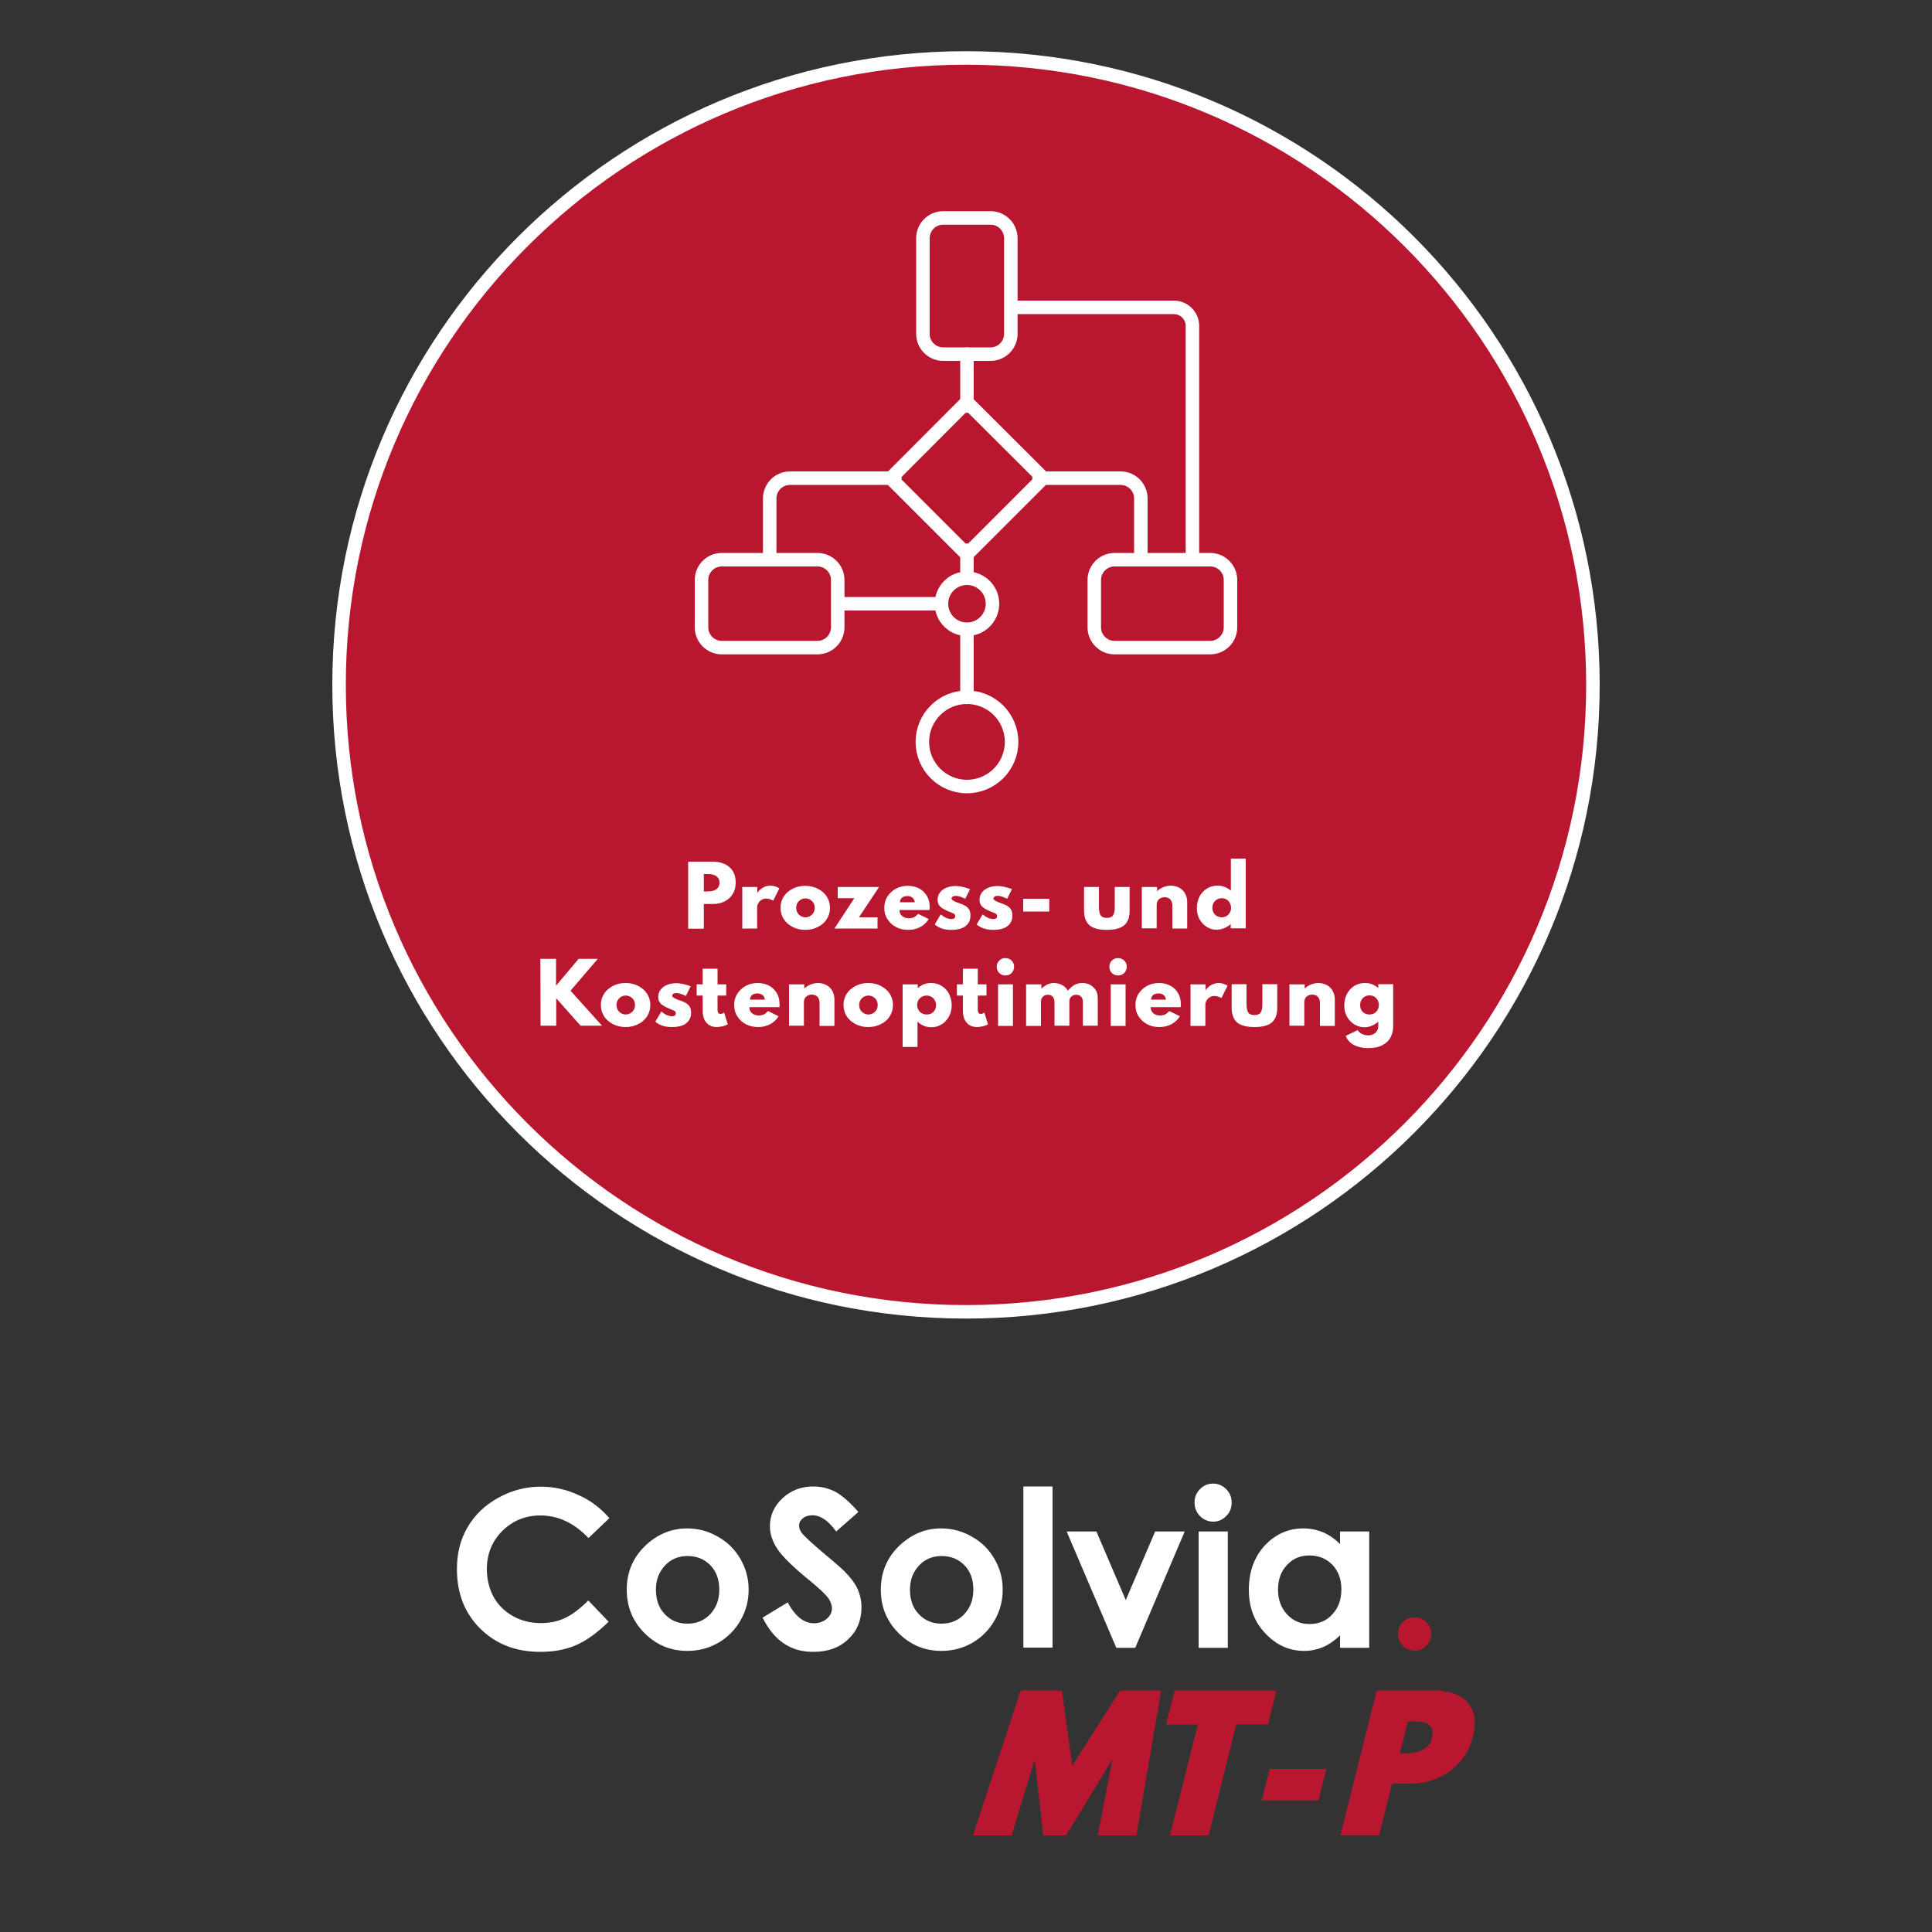 <?xml version="1.0" encoding="utf-8"?>
<!-- Generator: Adobe Illustrator 26.2.0, SVG Export Plug-In . SVG Version: 6.00 Build 0)  -->
<svg version="1.1" id="Ebene_1" xmlns="http://www.w3.org/2000/svg" xmlns:xlink="http://www.w3.org/1999/xlink" x="0px" y="0px"
	 viewBox="0 0 1000 1000" style="enable-background:new 0 0 1000 1000;" xml:space="preserve">
<rect x="0" y="0" width="1000" height="1000" fill="#333333" stroke="none"/>
<style type="text/css">
	.st0{fill:#B8172F;}
	.st1{fill:none;stroke:#FFFFFF;stroke-width:6.991;}
	.st2{fill:none;stroke:#FFFFFF;stroke-width:6.991;stroke-linecap:round;stroke-linejoin:round;stroke-miterlimit:10;}
	.st3{fill:#FFFFFF;}
</style>
<g>
	<g>
		<path class="st0" d="M500,679c179.2,0,324.5-145.3,324.5-324.5S679.2,30,500,30S175.5,175.3,175.5,354.5S320.8,679,500,679"/>
		<path class="st1" d="M500,679c179.2,0,324.5-145.3,324.5-324.5S679.2,30,500,30S175.5,175.3,175.5,354.5S320.8,679,500,679z"/>
		<path class="st2" d="M500.5,183.2v27 M500.5,325.7V361 M500.5,284.8v14.5 M477.4,384c0,12.7,10.3,23.1,23.1,23.1
			c12.7,0,23.1-10.3,23.1-23.1c0-12.7-10.3-23.1-23.1-23.1C487.7,360.9,477.4,371.3,477.4,384z M487.3,312.5
			c0,7.3,5.9,13.2,13.2,13.2c7.3,0,13.2-5.9,13.2-13.2c0-7.3-5.9-13.2-13.2-13.2C493.2,299.3,487.3,305.2,487.3,312.5z M433.6,312.5
			h53.7 M463.2,247.5h-54.3c-5.8,0-10.5,4.7-10.5,10.5v31.7 M537.8,247.5H580c5.8,0,10.5,4.7,10.5,10.5v31.7 M617.2,289.7v-121
			c0-5.3-4.3-9.6-9.6-9.6h-84.4 M501.4,286l37.6-37.6c0.5-0.5,0.5-1.3,0-1.9L501.4,209c-0.5-0.5-1.3-0.5-1.9,0L462,246.6
			c-0.5,0.5-0.5,1.3,0,1.9l37.6,37.6C500.1,286.5,500.9,286.5,501.4,286z M477.7,123.3v49.5c0,5.8,4.7,10.5,10.5,10.5h24.5
			c5.8,0,10.5-4.7,10.5-10.5v-49.5c0-5.8-4.7-10.5-10.5-10.5h-24.5C482.4,112.8,477.7,117.5,477.7,123.3z M423.1,289.7h-49.5
			c-5.8,0-10.5,4.7-10.5,10.5v24.5c0,5.8,4.7,10.5,10.5,10.5h49.5c5.8,0,10.5-4.7,10.5-10.5v-24.5
			C433.6,294.4,428.9,289.7,423.1,289.7z M626.4,289.7h-49.5c-5.8,0-10.5,4.7-10.5,10.5v24.5c0,5.8,4.7,10.5,10.5,10.5h49.5
			c5.8,0,10.5-4.7,10.5-10.5v-24.5C636.9,294.4,632.2,289.7,626.4,289.7z"/>
		<path class="st3" d="M712.3,523.7c0.9-0.9,1.4-2.1,1.4-3.5s-0.5-2.6-1.4-3.6c-0.9-0.9-2.1-1.4-3.4-1.4c-1.4,0-2.6,0.5-3.5,1.4
			s-1.4,2.1-1.4,3.6c0,1.4,0.4,2.6,1.3,3.5c0.9,0.9,2.1,1.4,3.5,1.4C710.2,525.1,711.4,524.7,712.3,523.7 M700.8,540.9
			c-2-1.1-3.4-2.6-4.3-4.7l6.2-3c0.5,0.8,1.3,1.5,2.3,2s2.1,0.7,3.2,0.7c1.6,0,2.9-0.5,3.8-1.4c1-0.9,1.4-2.1,1.4-3.5v-2.2
			c-1,0.9-2.1,1.6-3.3,2.1s-2.5,0.8-3.8,0.8c-1.9,0-3.7-0.5-5.3-1.5s-2.9-2.3-3.8-4c-1-1.7-1.4-3.7-1.4-5.9s0.5-4.1,1.4-5.9
			c0.9-1.7,2.2-3.1,3.8-4.1s3.5-1.5,5.5-1.5c1.4,0,2.6,0.2,3.8,0.7s2.2,1.1,3.1,1.9v-2h7.7v22.1c0,2-0.5,3.9-1.4,5.5
			c-0.9,1.7-2.3,3-4.2,4s-4.3,1.5-7.3,1.5C705.3,542.5,702.8,541.9,700.8,540.9 M667.6,509.5h7.7v2.2c0.9-0.9,2-1.6,3.2-2.1
			c1.3-0.5,2.6-0.8,3.9-0.8c1.6,0,3.1,0.4,4.4,1.1c1.3,0.7,2.3,1.7,3,3s1.1,2.7,1.1,4.4V531h-7.7v-12c0-1.3-0.4-2.3-1.1-3.1
			c-0.7-0.7-1.7-1.1-2.9-1.1s-2.2,0.4-3,1.1c-0.7,0.7-1.1,1.7-1.1,2.8v12.2h-7.7v-21.4H667.6z M640.3,529.2
			c-1.8-1.6-2.8-4.1-2.8-7.7v-12.1h7.7v10.2c0,2.1,0.3,3.6,0.9,4.5c0.6,0.9,1.7,1.3,3.2,1.3s2.6-0.4,3.2-1.3
			c0.6-0.9,0.9-2.3,0.9-4.5v-10.2h7.7v12.1c0,3.6-0.9,6.1-2.8,7.7c-1.8,1.6-4.9,2.4-9,2.4C645.2,531.6,642.2,530.8,640.3,529.2
			 M616.3,509.5h7.7v3c0.9-1.2,1.9-2.1,3-2.7c1.2-0.6,2.4-1,3.7-1c0.8,0,1.6,0.1,2.5,0.4s1.6,0.6,2.2,1l-3.2,6.4
			c-0.5-0.3-1.1-0.6-1.8-0.8s-1.3-0.3-1.9-0.3c-0.8,0-1.5,0.2-2.2,0.6c-0.7,0.4-1.3,0.9-1.7,1.6c-0.4,0.7-0.7,1.4-0.7,2.1V531h-7.7
			v-21.5H616.3z M603.5,517.4c-0.3-2.1-1.7-3.2-3.9-3.2c-1.1,0-2.1,0.3-2.7,0.8c-0.7,0.6-1.1,1.4-1.1,2.4H603.5z M593.7,530.1
			c-1.9-1-3.3-2.4-4.4-4.1c-1.1-1.7-1.6-3.7-1.6-5.8s0.5-4.1,1.6-5.8s2.5-3.1,4.4-4.1c1.8-1,3.9-1.5,6.2-1.5c2.2,0,4.2,0.5,5.9,1.4
			s3,2.2,4,3.9s1.4,3.6,1.4,5.8c0,0.2,0,0.3,0,0.5s0,0.5-0.1,0.9h-15.5c0,1.3,0.4,2.4,1.3,3.1c0.9,0.8,2.1,1.2,3.6,1.2
			c0.9,0,1.8-0.2,2.5-0.5s1.4-0.9,2.2-1.8l5.5,2.7c-1,1.7-2.5,3.1-4.3,4.1c-1.9,1-4,1.5-6.3,1.5
			C597.6,531.6,595.5,531.1,593.7,530.1 M574.9,509.5h7.7V531h-7.7V509.5z M575.5,503.6c-0.9-0.9-1.3-1.9-1.3-3.2
			c0-1.2,0.4-2.3,1.3-3.2c0.9-0.9,1.9-1.3,3.2-1.3c1.2,0,2.3,0.4,3.2,1.3s1.3,1.9,1.3,3.2c0,1.2-0.4,2.3-1.3,3.2
			c-0.9,0.9-1.9,1.3-3.2,1.3S576.4,504.5,575.5,503.6 M531.3,509.5h7.7v2.2c1.1-1,2.2-1.7,3.2-2.2c1-0.4,2.1-0.7,3.2-0.7
			c1.6,0,3.1,0.4,4.4,1.1c1.3,0.7,2.3,1.7,2.9,2.9c1.1-1.3,2.3-2.3,3.4-3c1.2-0.6,2.5-1,4-1c1.6,0,3,0.3,4.2,1s2.2,1.6,2.9,2.7
			c0.7,1.2,1,2.6,1,4.1v14.3h-7.7v-12.2c0-1.2-0.3-2.1-0.9-2.8c-0.6-0.7-1.5-1-2.5-1c-1.1,0-1.9,0.3-2.6,0.9c-0.6,0.6-1,1.4-1,2.4
			v12.7h-7.7v-12.3c0-1.1-0.3-2-0.9-2.7c-0.6-0.7-1.4-1-2.5-1s-1.9,0.3-2.6,1c-0.7,0.7-1,1.5-1,2.6V531h-7.7v-21.5H531.3z
			 M516.6,509.5h7.7V531h-7.7V509.5z M517.2,503.6c-0.9-0.9-1.3-1.9-1.3-3.2c0-1.2,0.4-2.3,1.3-3.2c0.9-0.9,1.9-1.3,3.2-1.3
			c1.2,0,2.3,0.4,3.2,1.3s1.3,1.9,1.3,3.2c0,1.2-0.4,2.3-1.3,3.2c-0.9,0.9-1.9,1.3-3.2,1.3C519.2,504.9,518.1,504.5,517.2,503.6
			 M500.4,529.4c-1.3-1.5-2-3.5-2-6.1v-8h-3.1v-5.8h3.1v-8.1h7.7v8.1h4.5v5.8h-4.5v7.4c0,1.4,0.5,2.1,1.6,2.1c0.6,0,1.2-0.2,1.8-0.7
			l1.9,6.1c-0.8,0.4-1.7,0.8-2.7,1s-2,0.4-2.9,0.4C503.5,531.6,501.7,530.9,500.4,529.4 M483.1,523.8c0.9-0.9,1.4-2.1,1.4-3.5
			s-0.5-2.6-1.4-3.6c-0.9-0.9-2.1-1.4-3.5-1.4s-2.5,0.5-3.5,1.4c-0.9,0.9-1.4,2.1-1.4,3.5s0.5,2.6,1.4,3.5s2.1,1.4,3.5,1.4
			C481.1,525.1,482.2,524.7,483.1,523.8 M467.3,509.5h7.7v2c0.9-0.8,1.9-1.5,3.1-2s2.5-0.7,3.8-0.7c2.1,0,3.9,0.5,5.5,1.5
			s2.9,2.3,3.8,4.1s1.4,3.7,1.4,5.9s-0.5,4.1-1.4,5.8s-2.2,3.1-3.8,4.1c-1.6,1-3.4,1.5-5.4,1.5c-2.7,0-5.1-1-7.1-2.9v13.1h-7.7
			v-32.4H467.3z M452.9,523.7c0.9-0.9,1.4-2.1,1.4-3.5c0-1.5-0.5-2.6-1.4-3.5s-2.1-1.4-3.4-1.4s-2.5,0.5-3.4,1.4s-1.4,2.1-1.4,3.5
			s0.5,2.6,1.4,3.5s2.1,1.4,3.4,1.4S451.9,524.6,452.9,523.7 M442.9,530.1c-1.9-1-3.5-2.3-4.6-4s-1.7-3.7-1.7-5.9s0.6-4.2,1.7-5.9
			s2.7-3,4.6-4s4.1-1.5,6.5-1.5s4.6,0.5,6.5,1.5s3.5,2.3,4.6,4s1.7,3.7,1.7,5.9s-0.6,4.2-1.7,5.9s-2.7,3.1-4.6,4
			c-1.9,1-4.1,1.5-6.5,1.5S444.8,531.1,442.9,530.1 M408.6,509.5h7.7v2.2c0.9-0.9,2-1.6,3.2-2.1c1.3-0.5,2.6-0.8,3.9-0.8
			c1.6,0,3.1,0.4,4.4,1.1s2.3,1.7,3,3s1.1,2.7,1.1,4.4V531h-7.7v-12c0-1.3-0.4-2.3-1.1-3.1c-0.7-0.7-1.7-1.1-2.9-1.1
			c-1.2,0-2.2,0.4-3,1.1c-0.7,0.7-1.1,1.7-1.1,2.8v12.2h-7.7v-21.4H408.6z M395.9,517.4c-0.3-2.1-1.7-3.2-3.9-3.2
			c-1.1,0-2.1,0.3-2.7,0.8c-0.7,0.6-1.1,1.4-1.1,2.4H395.9z M386,530.1c-1.9-1-3.3-2.4-4.4-4.1c-1.1-1.7-1.6-3.7-1.6-5.8
			s0.5-4.1,1.6-5.8s2.5-3.1,4.4-4.1c1.8-1,3.9-1.5,6.2-1.5c2.2,0,4.2,0.5,5.9,1.4c1.7,0.9,3,2.2,4,3.9s1.4,3.6,1.4,5.8
			c0,0.2,0,0.3,0,0.5s0,0.5-0.1,0.9h-15.5c0,1.3,0.4,2.4,1.3,3.1c0.9,0.8,2.1,1.2,3.6,1.2c0.9,0,1.8-0.2,2.5-0.5s1.4-0.9,2.2-1.8
			l5.5,2.7c-1,1.7-2.5,3.1-4.3,4.1c-1.9,1-4,1.5-6.3,1.5C390,531.6,387.9,531.1,386,530.1 M365.7,529.4c-1.3-1.5-2-3.5-2-6.1v-8
			h-3.1v-5.8h3.1v-8.1h7.7v8.1h4.5v5.8h-4.5v7.4c0,1.4,0.5,2.1,1.6,2.1c0.6,0,1.2-0.2,1.8-0.7l1.9,6.1c-0.8,0.4-1.7,0.8-2.7,1
			s-2,0.4-2.9,0.4C368.8,531.6,367,530.9,365.7,529.4 M339.2,528.8l3.1-5.2c2,1.6,3.8,2.4,5.6,2.4c1.3,0,1.9-0.5,1.9-1.5
			c0-0.7-0.3-1.1-0.9-1.4c-0.6-0.3-1.7-0.7-3.1-1.3c-0.9-0.4-1.7-0.8-2.5-1.3s-1.4-1-1.9-1.8c-0.5-0.7-0.7-1.6-0.7-2.7
			c0-1.4,0.4-2.6,1.2-3.7c0.8-1.1,1.9-1.9,3.3-2.5s3-0.9,4.9-0.9c2,0,4.4,0.5,7.4,1.6l-2.5,5c-2-1-3.6-1.5-4.9-1.5
			c-0.7,0-1.2,0.1-1.6,0.4c-0.4,0.3-0.6,0.6-0.6,0.9c0,0.4,0.3,0.8,0.8,1.1s1.1,0.6,1.8,0.9c0.7,0.3,1.3,0.5,1.9,0.7
			c1,0.3,1.9,0.8,2.7,1.2c0.8,0.5,1.4,1.1,1.9,1.9c0.5,0.8,0.7,1.8,0.7,3.1c0,2.4-0.9,4.2-2.6,5.5s-4.2,1.9-7.4,1.9
			C344.2,531.6,341.3,530.7,339.2,528.8 M327.3,523.7c0.9-0.9,1.4-2.1,1.4-3.5c0-1.5-0.5-2.6-1.4-3.5s-2.1-1.4-3.4-1.4
			s-2.5,0.5-3.4,1.4s-1.4,2.1-1.4,3.5s0.5,2.6,1.4,3.5s2.1,1.4,3.4,1.4S326.3,524.6,327.3,523.7 M317.3,530.1c-1.9-1-3.5-2.3-4.6-4
			s-1.7-3.7-1.7-5.9s0.6-4.2,1.7-5.9s2.7-3,4.6-4s4.1-1.5,6.5-1.5s4.6,0.5,6.5,1.5s3.5,2.3,4.6,4s1.7,3.7,1.7,5.9s-0.6,4.2-1.7,5.9
			s-2.7,3.1-4.6,4c-1.9,1-4.1,1.5-6.5,1.5S319.3,531.1,317.3,530.1 M279.7,496.3h8.1v13.9l11.7-13.9h9.9l-14.1,16.5l16.3,18.1h-11.1
			l-12.6-14.2v14.2h-8.1L279.7,496.3L279.7,496.3z"/>
		<path class="st3" d="M635.8,473.4c0.9-0.9,1.4-2.1,1.4-3.5s-0.5-2.6-1.4-3.6c-0.9-0.9-2.1-1.4-3.4-1.4c-1.4,0-2.6,0.5-3.5,1.4
			s-1.4,2.1-1.4,3.6c0,1.4,0.5,2.6,1.4,3.5s2.1,1.4,3.5,1.4C633.7,474.8,634.9,474.3,635.8,473.4 M624.7,479.8c-1.6-1-2.9-2.3-3.8-4
			c-1-1.7-1.4-3.7-1.4-5.9c0-2.2,0.5-4.1,1.4-5.9c0.9-1.7,2.2-3.1,3.8-4.1s3.5-1.5,5.5-1.5c1.3,0,2.6,0.2,3.8,0.7s2.2,1.1,3.1,1.9
			v-16.6h7.7v36.1H637v-2.2c-1,0.9-2.1,1.6-3.3,2.1s-2.5,0.8-3.8,0.8C628,481.3,626.3,480.8,624.7,479.8 M591.2,459.1h7.7v2.2
			c0.9-0.9,2-1.6,3.2-2.1c1.3-0.5,2.6-0.8,3.9-0.8c1.6,0,3.1,0.4,4.4,1.1c1.3,0.7,2.3,1.7,3,3s1.1,2.7,1.1,4.4v13.7h-7.7v-12
			c0-1.3-0.4-2.3-1.1-3.1c-0.7-0.7-1.7-1.1-2.9-1.1s-2.2,0.4-3,1.1c-0.7,0.7-1.1,1.7-1.1,2.8v12.2H591v-21.4H591.2z M563.9,478.9
			c-1.8-1.6-2.8-4.1-2.8-7.7v-12.1h7.7v10.2c0,2.1,0.3,3.6,0.9,4.5c0.6,0.9,1.7,1.3,3.2,1.3s2.6-0.4,3.2-1.3s0.9-2.3,0.9-4.5v-10.2
			h7.7v12.1c0,3.6-0.9,6.1-2.8,7.7c-1.8,1.6-4.9,2.4-9,2.4S565.7,480.5,563.9,478.9 M529.6,465.2h13.5v6.6h-13.5V465.2z
			 M505.5,478.5l3.1-5.2c2,1.6,3.8,2.4,5.6,2.4c1.3,0,1.9-0.5,1.9-1.5c0-0.7-0.3-1.1-0.9-1.4c-0.6-0.3-1.7-0.7-3.1-1.3
			c-0.9-0.4-1.7-0.8-2.5-1.3s-1.4-1-1.9-1.8c-0.5-0.7-0.7-1.6-0.7-2.7c0-1.4,0.4-2.6,1.2-3.7c0.8-1.1,1.9-1.9,3.3-2.5s3-0.9,4.9-0.9
			c2,0,4.4,0.5,7.4,1.6l-2.5,5c-2-1-3.6-1.5-4.9-1.5c-0.7,0-1.2,0.1-1.6,0.4c-0.4,0.3-0.6,0.6-0.6,0.9c0,0.4,0.3,0.8,0.8,1.1
			c0.5,0.3,1.1,0.6,1.8,0.9s1.4,0.5,1.9,0.7c1,0.3,1.9,0.8,2.7,1.2c0.8,0.5,1.4,1.1,1.9,1.9s0.7,1.8,0.7,3.1c0,2.4-0.9,4.2-2.6,5.5
			c-1.7,1.3-4.2,1.9-7.4,1.9C510.5,481.3,507.6,480.3,505.5,478.5 M483.8,478.5l3.1-5.2c2,1.6,3.8,2.4,5.6,2.4
			c1.3,0,1.9-0.5,1.9-1.5c0-0.7-0.3-1.1-0.9-1.4s-1.7-0.7-3.1-1.3c-0.9-0.4-1.7-0.8-2.5-1.3s-1.4-1-1.9-1.8
			c-0.5-0.7-0.7-1.6-0.7-2.7c0-1.4,0.4-2.6,1.2-3.7c0.8-1.1,1.9-1.9,3.3-2.5s3-0.9,4.9-0.9c2,0,4.4,0.5,7.4,1.6l-2.5,5
			c-2-1-3.6-1.5-4.9-1.5c-0.7,0-1.2,0.1-1.6,0.4s-0.6,0.6-0.6,0.9c0,0.4,0.3,0.8,0.8,1.1c0.5,0.3,1.1,0.6,1.8,0.9
			c0.7,0.3,1.4,0.5,1.9,0.7c1,0.3,1.9,0.8,2.7,1.2c0.8,0.5,1.4,1.1,1.9,1.9s0.7,1.8,0.7,3.1c0,2.4-0.9,4.2-2.6,5.5s-4.2,1.9-7.4,1.9
			C488.7,481.3,485.9,480.3,483.8,478.5 M473.5,467c-0.3-2.1-1.7-3.2-3.9-3.2c-1.1,0-2.1,0.3-2.7,0.8c-0.7,0.6-1.1,1.4-1.1,2.4
			L473.5,467L473.5,467z M463.7,479.8c-1.9-1-3.3-2.4-4.4-4.1s-1.6-3.7-1.6-5.8c0-2.1,0.5-4.1,1.6-5.8c1.1-1.7,2.5-3.1,4.4-4.1
			c1.8-1,3.9-1.5,6.2-1.5c2.2,0,4.2,0.5,5.9,1.4c1.7,0.9,3,2.2,4,3.9c1,1.7,1.4,3.6,1.4,5.8c0,0.2,0,0.3,0,0.5s0,0.5-0.1,0.9h-15.5
			c0,1.3,0.4,2.4,1.3,3.1c0.9,0.8,2.1,1.2,3.6,1.2c0.9,0,1.8-0.2,2.5-0.5s1.4-0.9,2.2-1.8l5.5,2.7c-1,1.7-2.5,3.1-4.3,4.1
			c-1.9,1-4,1.5-6.3,1.5C467.6,481.3,465.5,480.8,463.7,479.8 M442.2,464.9h-8.6v-5.8H455l-10.4,15.7h9.6v5.8h-22.3L442.2,464.9z
			 M420.3,473.4c0.9-0.9,1.4-2.1,1.4-3.5c0-1.5-0.5-2.6-1.4-3.5s-2.1-1.4-3.4-1.4s-2.5,0.5-3.4,1.4s-1.4,2.1-1.4,3.5
			s0.5,2.6,1.4,3.5s2.1,1.4,3.4,1.4S419.3,474.3,420.3,473.4 M410.3,479.8c-1.9-1-3.5-2.3-4.6-4s-1.7-3.7-1.7-5.9
			c0-2.2,0.6-4.2,1.7-5.9c1.1-1.7,2.7-3,4.6-4s4.1-1.5,6.5-1.5s4.6,0.5,6.5,1.5s3.5,2.3,4.6,4s1.7,3.7,1.7,5.9
			c0,2.2-0.6,4.2-1.7,5.9c-1.1,1.7-2.7,3.1-4.6,4c-1.9,1-4.1,1.5-6.5,1.5S412.2,480.8,410.3,479.8 M384.3,459.1h7.7v3
			c0.9-1.2,1.9-2.1,3-2.7c1.2-0.7,2.4-1,3.7-1c0.8,0,1.6,0.1,2.5,0.4s1.6,0.6,2.2,1l-3.2,6.4c-0.5-0.3-1.1-0.6-1.8-0.8
			c-0.7-0.2-1.3-0.3-1.9-0.3c-0.8,0-1.5,0.2-2.2,0.6s-1.3,0.9-1.7,1.6c-0.4,0.7-0.7,1.4-0.7,2.1v11.2h-7.7v-21.5H384.3z
			 M366.4,461.4c1,0,1.9-0.1,2.9-0.4c0.9-0.3,1.6-0.7,2.2-1.4c0.6-0.7,0.9-1.6,0.9-2.7c0-1.2-0.3-2.1-0.9-2.7
			c-0.6-0.7-1.3-1.1-2.2-1.4c-0.9-0.3-1.9-0.4-2.9-0.4h-2.1v9H366.4z M356.2,446H369c2.2,0,4.3,0.4,6,1.2c1.8,0.8,3.2,2,4.2,3.5
			c1,1.6,1.6,3.6,1.6,6s-0.5,4.4-1.6,6.1c-1,1.7-2.5,2.9-4.2,3.8c-1.8,0.9-3.8,1.3-6,1.3h-4.7v12.8h-8.1L356.2,446L356.2,446z"/>
	</g>
	<g>
		<path class="st3" d="M315.4,785.8l-10.8,10.3c-7.4-7.8-15.7-11.7-24.9-11.7c-7.8,0-14.3,2.7-19.7,8c-5.3,5.3-8,11.9-8,19.7
			c0,5.4,1.2,10.2,3.5,14.5c2.4,4.2,5.7,7.5,10,9.9s9.1,3.6,14.4,3.6c4.5,0,8.6-0.8,12.3-2.5c3.7-1.7,7.8-4.7,12.3-9.2l10.5,11
			c-6,5.9-11.7,9.9-17,12.2c-5.4,2.3-11.5,3.4-18.3,3.4c-12.7,0-23-4-31.1-12s-12.1-18.3-12.1-30.9c0-8.1,1.8-15.3,5.5-21.6
			s8.9-11.4,15.8-15.2c6.8-3.8,14.2-5.8,22.1-5.8c6.7,0,13.2,1.4,19.4,4.3C305.6,776.5,310.9,780.6,315.4,785.8"/>
		<path class="st3" d="M355.9,805.4c-4.7,0-8.6,1.6-11.7,4.9c-3.1,3.3-4.7,7.4-4.7,12.5c0,5.2,1.5,9.5,4.6,12.7
			c3.1,3.3,7,4.9,11.7,4.9s8.7-1.6,11.8-4.9c3.1-3.3,4.7-7.5,4.7-12.7s-1.5-9.4-4.6-12.6C364.6,807,360.7,805.4,355.9,805.4
			 M355.6,791.1c5.7,0,11,1.4,16,4.3c5,2.8,8.9,6.7,11.7,11.6c2.8,4.9,4.2,10.1,4.2,15.8s-1.4,11-4.2,15.9
			c-2.8,4.9-6.7,8.8-11.5,11.6c-4.9,2.8-10.2,4.2-16.1,4.2c-8.6,0-16-3.1-22.1-9.2c-6.1-6.1-9.2-13.6-9.2-22.4
			c0-9.4,3.4-17.2,10.3-23.5C340.8,793.9,347.8,791.1,355.6,791.1"/>
		<path class="st3" d="M444.3,782.6l-11.5,10.1c-4-5.6-8.1-8.4-12.3-8.4c-2,0-3.7,0.5-5,1.6s-1.9,2.3-1.9,3.7s0.5,2.7,1.4,3.9
			c1.3,1.6,5,5.1,11.4,10.5c5.9,4.9,9.5,8.1,10.8,9.4c3.1,3.2,5.4,6.2,6.7,9.1c1.3,2.9,2,6.1,2,9.5c0,6.7-2.3,12.2-6.9,16.5
			c-4.6,4.4-10.6,6.5-18.1,6.5c-5.8,0-10.8-1.4-15.1-4.3c-4.3-2.8-8-7.3-11.1-13.4l13-7.9c3.9,7.2,8.4,10.8,13.5,10.8
			c2.7,0,4.9-0.8,6.7-2.3c1.8-1.5,2.7-3.3,2.7-5.4c0-1.8-0.7-3.7-2-5.5c-1.4-1.8-4.4-4.7-9-8.5c-8.9-7.2-14.6-12.8-17.2-16.7
			s-3.9-7.9-3.9-11.8c0-5.6,2.2-10.5,6.5-14.5s9.6-6.1,15.9-6.1c4.1,0,7.9,0.9,11.6,2.8C436,774.2,440,777.6,444.3,782.6"/>
		<path class="st3" d="M487.4,805.4c-4.7,0-8.6,1.6-11.7,4.9c-3.1,3.3-4.7,7.4-4.7,12.5c0,5.2,1.5,9.5,4.6,12.7
			c3.1,3.3,7,4.9,11.7,4.9s8.7-1.6,11.8-4.9c3.1-3.3,4.7-7.5,4.7-12.7s-1.5-9.4-4.6-12.6C496.1,807,492.2,805.4,487.4,805.4
			 M487.1,791.1c5.7,0,11,1.4,16,4.3c5,2.8,8.9,6.7,11.7,11.6c2.8,4.9,4.2,10.1,4.2,15.8s-1.4,11-4.2,15.9s-6.7,8.8-11.5,11.6
			c-4.9,2.8-10.2,4.2-16.1,4.2c-8.6,0-16-3.1-22.1-9.2c-6.1-6.1-9.2-13.6-9.2-22.4c0-9.4,3.4-17.2,10.3-23.5
			C472.3,793.9,479.2,791.1,487.1,791.1"/>
		<rect x="529.7" y="769.4" class="st3" width="15.1" height="83.4"/>
		<polygon class="st3" points="552.1,792.7 567.5,792.7 582.7,828.2 597.9,792.7 613.2,792.7 587.6,852.9 577.8,852.9 		"/>
		<path class="st3" d="M620.4,792.7h15.1v60.2h-15.1V792.7z M627.9,767.9c2.6,0,4.9,1,6.8,2.9c1.9,1.9,2.8,4.2,2.8,7
			c0,2.7-0.9,5-2.8,6.9c-1.9,1.9-4.1,2.9-6.7,2.9c-2.7,0-5-1-6.9-2.9s-2.8-4.3-2.8-7.1c0-2.7,0.9-4.9,2.8-6.8
			C623,768.8,625.3,767.9,627.9,767.9"/>
		<path class="st3" d="M677.7,805.1c-4.7,0-8.5,1.6-11.6,5c-3.1,3.3-4.6,7.5-4.6,12.7s1.6,9.5,4.7,12.8c3.1,3.4,7,5,11.6,5
			c4.7,0,8.7-1.6,11.8-5c3.1-3.3,4.7-7.6,4.7-13c0-5.2-1.6-9.5-4.7-12.7C686.5,806.7,682.5,805.1,677.7,805.1 M693.6,792.7h15.1
			v60.2h-15.1v-6.4c-3,2.8-5.9,4.8-8.9,6.1c-3,1.2-6.2,1.9-9.6,1.9c-7.8,0-14.5-3-20.2-9.1c-5.7-6-8.5-13.5-8.5-22.5
			c0-9.3,2.7-16.9,8.2-22.9c5.5-5.9,12.2-8.9,20-8.9c3.6,0,7,0.7,10.2,2c3.2,1.4,6.1,3.4,8.8,6.1V792.7z"/>
		<path class="st0" d="M732.2,837.1c2.4,0,4.4,0.8,6.1,2.5c1.7,1.7,2.5,3.7,2.5,6.1c0,2.4-0.9,4.4-2.5,6.1c-1.7,1.7-3.7,2.6-6.1,2.6
			c-2.4,0-4.4-0.9-6.1-2.6c-1.7-1.7-2.5-3.7-2.5-6.1c0-2.4,0.9-4.4,2.5-6.1C727.8,838,729.8,837.1,732.2,837.1"/>
		<path class="st0" d="M727.6,907.5c1.8,0,3.6-0.2,5.5-0.6c1.9-0.4,3.5-1.2,5-2.3c1.5-1.2,2.5-2.9,3.1-5.3c0.6-2.4,0.4-4.1-0.4-5.3
			c-0.9-1.2-2.2-2-3.8-2.4c-1.7-0.4-3.4-0.6-5.2-0.6h-3.1l-4.1,16.5L727.6,907.5L727.6,907.5z M712.6,875h29.6c4.8,0,9,0.8,12.5,2.5
			s6,4.3,7.5,7.8s1.5,7.9,0.2,13.3c-1.3,5.4-3.6,9.9-6.9,13.5c-3.2,3.6-7.1,6.4-11.5,8.3c-4.4,1.9-9,2.8-13.9,2.8h-9.6l-6.7,26.7
			h-20L712.6,875z M657.2,915.6h29.3l-4.1,16.3h-29.3L657.2,915.6z M620,892.6h-16.4L608,875h52.7l-4.4,17.5h-16.4L625.6,950h-20
			L620,892.6z M528.3,875h21.3l5.4,38.9l24.8-38.9H601l-12.8,75h-20l7.6-39.4l-24,39.4H540l-4.4-39.4l-12,39.4h-20L528.3,875z"/>
	</g>
</g>
</svg>
